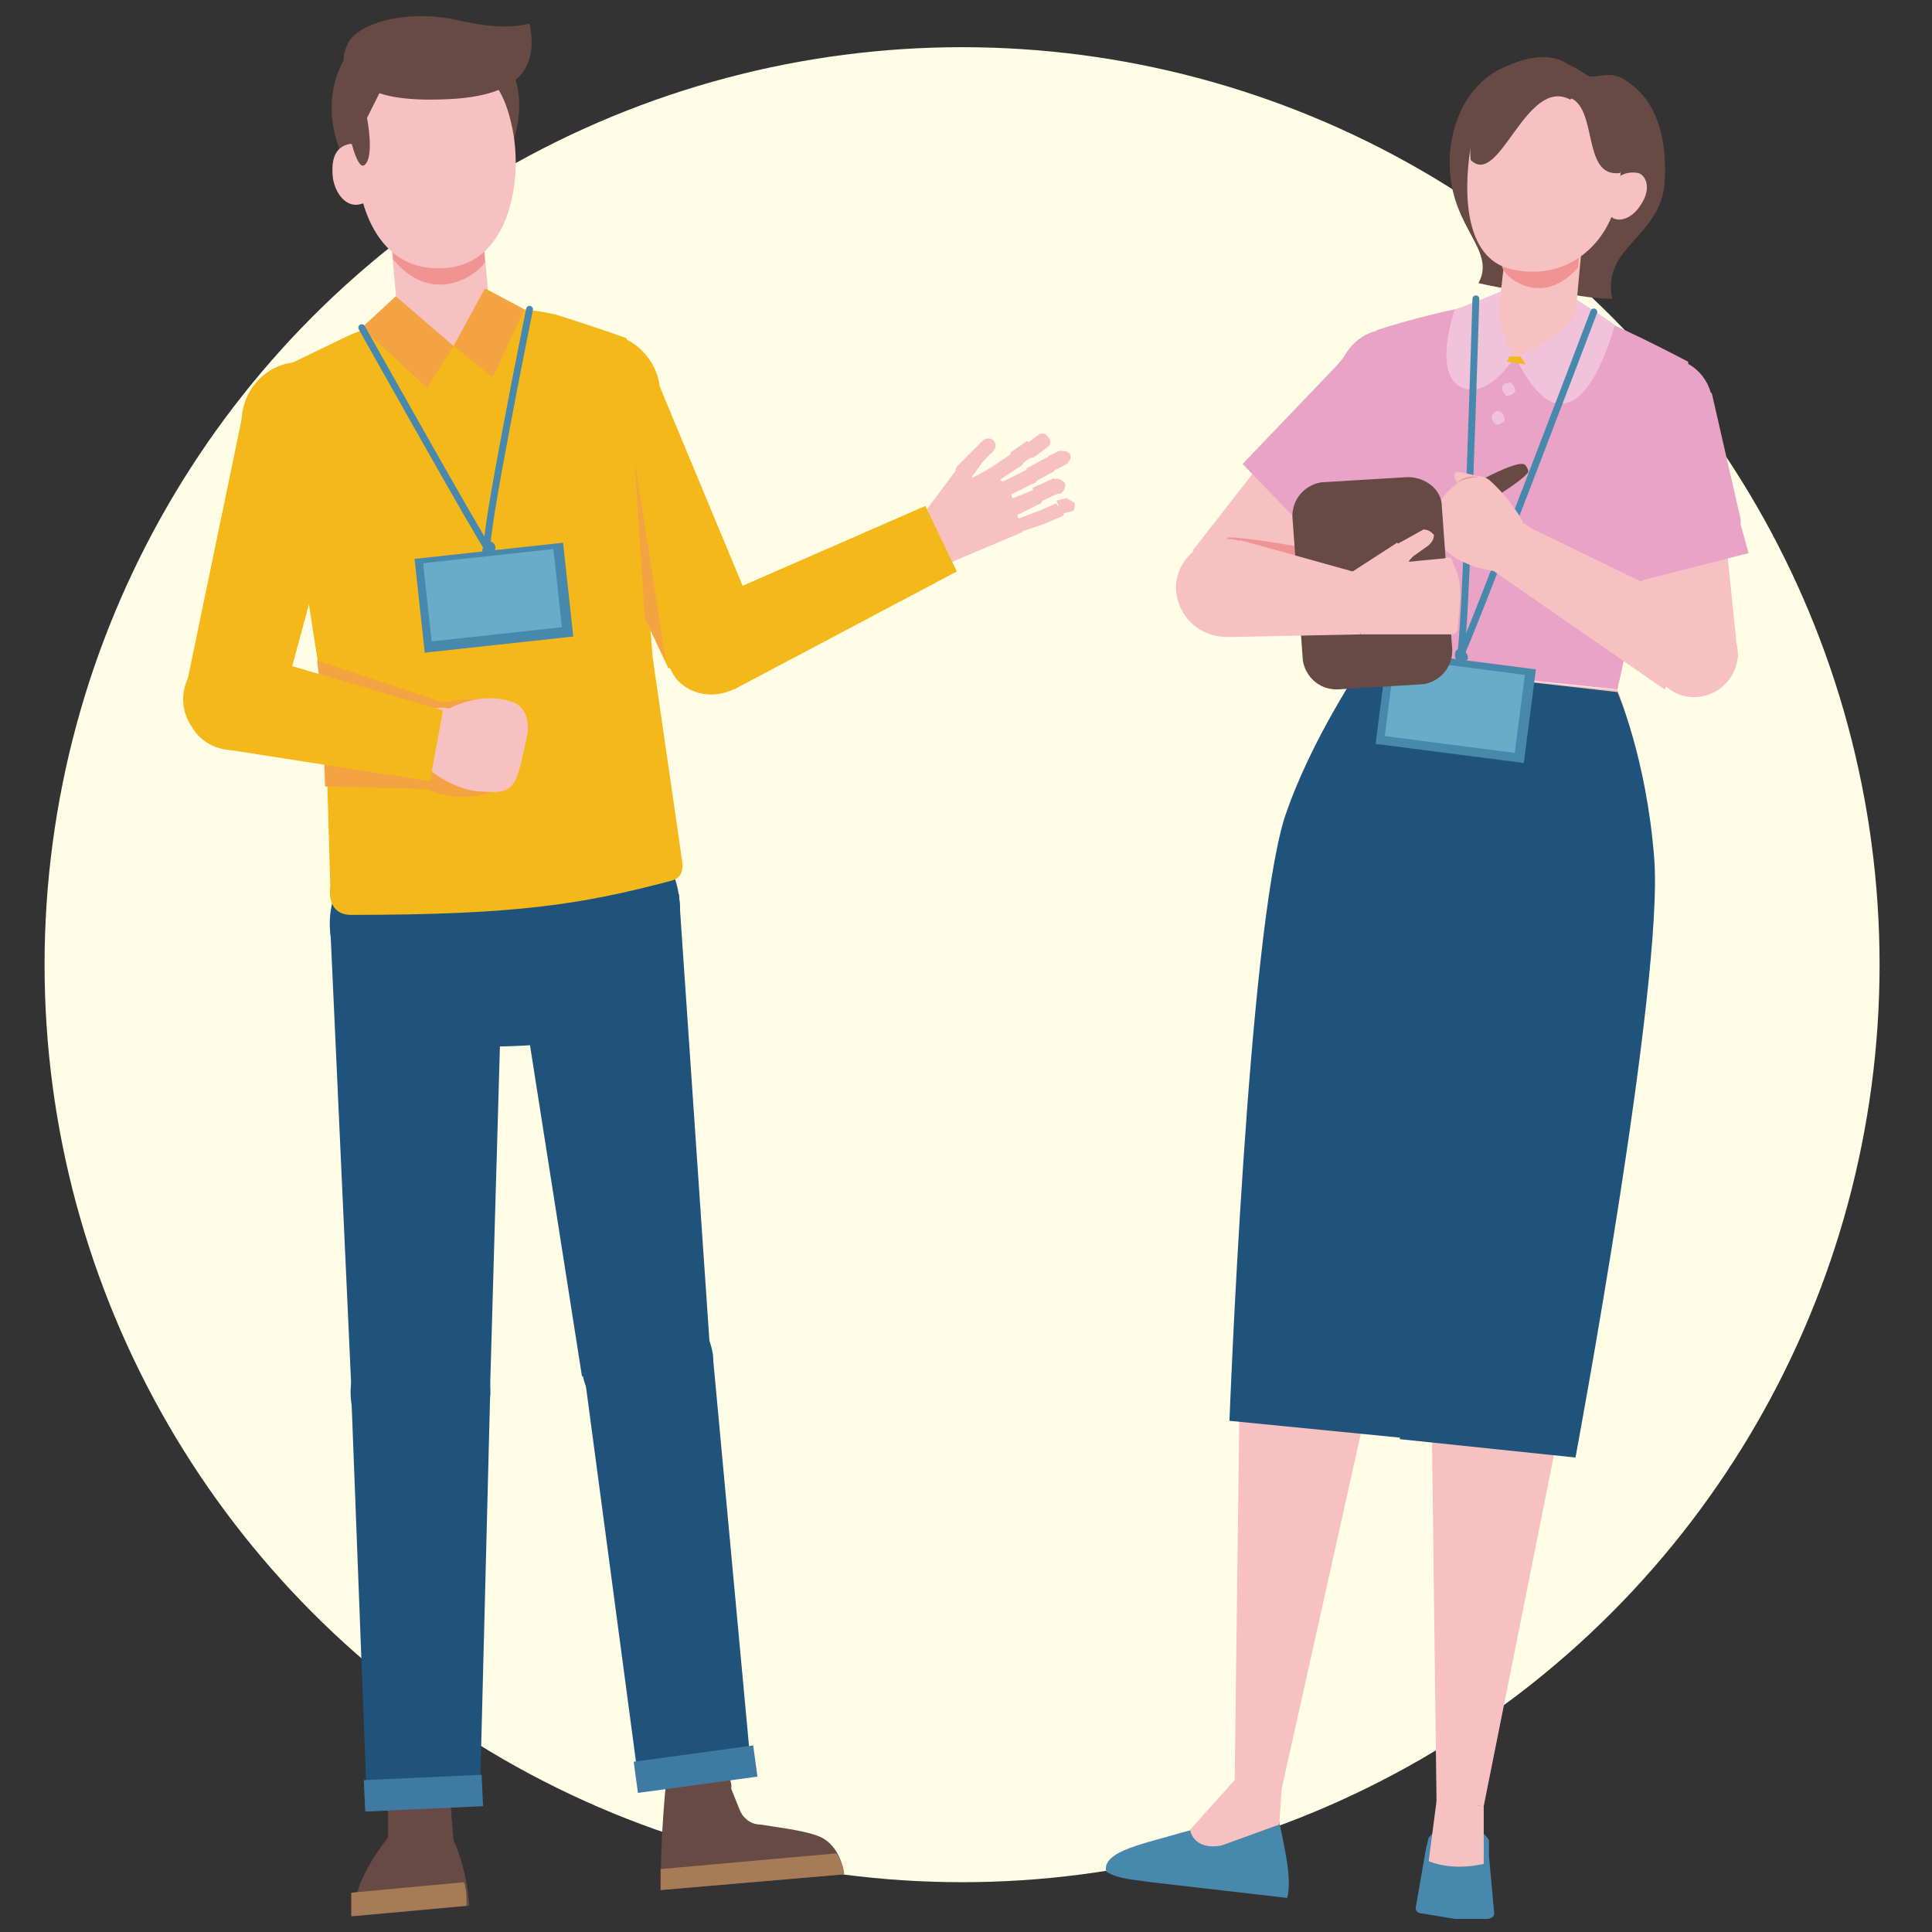 <?xml version="1.0" encoding="utf-8"?>
<!-- Generator: Adobe Illustrator 28.0.0, SVG Export Plug-In . SVG Version: 6.00 Build 0)  -->
<svg version="1.1" id="レイヤー_1" xmlns="http://www.w3.org/2000/svg" xmlns:xlink="http://www.w3.org/1999/xlink" x="0px"
	 y="0px" viewBox="0 0 73.7 73.7" style="enable-background:new 0 0 73.7 73.7;" xml:space="preserve">
<rect x="0" y="0" width="73.7" height="73.7" fill="#333333" stroke="none"/>
<style type="text/css">
	.st0{fill:#FFFDE5;}
	.st1{fill:#F7C1C2;}
	.st2{fill:none;}
	.st3{fill:#674A44;}
	.st4{fill:#A67B56;}
	.st5{fill:#20537B;}
	.st6{fill:#3F7AA3;}
	.st7{fill:#F4B81A;}
	.st8{fill:#F4A343;}
	.st9{fill:#F09393;}
	.st10{fill:#4888AD;}
	.st11{fill:none;stroke:#4888AD;stroke-width:0.262;stroke-linecap:round;stroke-miterlimit:10;}
	.st12{fill:#69ABC9;}
	.st13{fill:#E8A3C6;}
	.st14{fill:#F1C3DA;}
	.st15{fill:#C7C6C6;}
	.st16{fill:#A0A0A0;}
</style>
<circle class="st0" cx="36.7" cy="36.8" r="35"/>
<g>
	<g>
		<g>
			<g>
				<polygon class="st1" points="37.1,17.2 37.5,17.6 37,18.3 36.5,17.8 				"/>
				<path class="st1" d="M36.5,17.8c0.1-0.1,0.4-0.1,0.5,0c0.1,0.1,0.1,0.4,0,0.5c-0.1,0.1-0.4,0.1-0.5,0
					C36.4,18.2,36.4,18,36.5,17.8z"/>
				<polygon class="st1" points="36.5,17.9 35.3,19.5 37,19.1 37.1,18.2 				"/>
			</g>
			<g>
				<path class="st1" d="M37.9,16.8L37.9,16.8c0.1,0.1,0.1,0.3,0,0.4l-0.4,0.4l-0.4-0.4l0.4-0.4C37.6,16.7,37.8,16.7,37.9,16.8z"/>
				<path class="st1" d="M37.1,17.2c0.1-0.1,0.3-0.1,0.4,0c0.1,0.1,0.1,0.3,0,0.4c-0.1,0.1-0.3,0.1-0.4,0C37,17.5,37,17.3,37.1,17.2
					z"/>
			</g>
		</g>
		<g>
			<g>
				<polygon class="st1" points="35.3,19.5 36.4,21.4 39,20.3 38.5,18.6 37.7,17.9 36.4,18.6 				"/>
				<path class="st1" d="M35.3,19.5c0.5-0.3,1.2-0.1,1.5,0.4c0.3,0.5,0.1,1.2-0.4,1.5c-0.5,0.3-1.2,0.1-1.5-0.4
					C34.6,20.4,34.8,19.7,35.3,19.5z"/>
			</g>
			<g>
				<g>
					<polygon class="st1" points="39.6,19.5 39.8,20 38.9,20.3 38.8,19.8 					"/>
					<path class="st1" d="M38.7,19.8c0.1-0.1,0.3,0,0.3,0.2c0.1,0.1,0,0.3-0.2,0.3c-0.1,0.1-0.3,0-0.3-0.2
						C38.5,20,38.6,19.9,38.7,19.8z"/>
				</g>
				<g>
					<polygon class="st1" points="40.3,19.2 40.5,19.7 39.8,20 39.6,19.5 					"/>
					<path class="st1" d="M39.6,19.5c0.1,0,0.3,0,0.3,0.1c0,0.1,0,0.3-0.1,0.3c-0.1,0-0.3,0-0.3-0.1C39.4,19.7,39.5,19.6,39.6,19.5z
						"/>
				</g>
				<g>
					<path class="st1" d="M41,19.2L41,19.2c0,0.1,0,0.3-0.1,0.3l-0.4,0.1l-0.2-0.5l0.4-0.1C40.8,19.1,40.9,19.1,41,19.2z"/>
					<path class="st1" d="M40.3,19.3c0.1,0,0.3,0,0.3,0.1c0,0.1,0,0.3-0.1,0.3c-0.1,0-0.3,0-0.3-0.1C40.1,19.4,40.2,19.3,40.3,19.3z
						"/>
				</g>
			</g>
			<g>
				<g>
					<polygon class="st1" points="39.4,18.7 39.7,19.2 38.7,19.7 38.4,19.1 					"/>
					<path class="st1" d="M38.4,19.1c0.2-0.1,0.4,0,0.4,0.2c0.1,0.2,0,0.4-0.2,0.4c-0.2,0.1-0.4,0-0.4-0.2
						C38.2,19.4,38.3,19.2,38.4,19.1z"/>
				</g>
				<g>
					
						<rect x="39.7" y="18.3" transform="matrix(-0.419 -0.908 0.908 -0.419 39.654 62.877)" class="st1" width="0.6" height="0.9"/>
					<path class="st1" d="M39.4,18.7c0.1-0.1,0.3,0,0.4,0.1c0.1,0.1,0,0.3-0.1,0.4c-0.1,0.1-0.3,0-0.4-0.1
						C39.2,18.9,39.3,18.7,39.4,18.7z"/>
				</g>
				<g>
					<path class="st2" d="M41,18.3L41,18.3c0.1,0.1,0,0.3-0.1,0.4l-0.4,0.2l-0.2-0.5l0.4-0.2C40.8,18.1,40.9,18.1,41,18.3z"/>
					<path class="st1" d="M40.2,18.3c0.1-0.1,0.3,0,0.4,0.1c0.1,0.1,0,0.3-0.1,0.4c-0.1,0.1-0.3,0-0.4-0.1
						C40,18.5,40.1,18.4,40.2,18.3z"/>
				</g>
			</g>
			<g>
				<g>
					<polygon class="st1" points="39.2,17.9 39.5,18.4 38.5,18.9 38.2,18.4 					"/>
					<path class="st1" d="M38.2,18.4c0.1-0.1,0.3,0,0.4,0.1c0.1,0.1,0,0.3-0.1,0.4c-0.1,0.1-0.3,0-0.4-0.1
						C38,18.7,38.1,18.5,38.2,18.4z"/>
				</g>
				<g>
					
						<rect x="39.5" y="17.4" transform="matrix(-0.478 -0.878 0.878 -0.478 43.036 61.4)" class="st1" width="0.6" height="0.9"/>
					<path class="st1" d="M39.2,17.9c0.1-0.1,0.3,0,0.4,0.1c0.1,0.1,0,0.3-0.1,0.4c-0.1,0.1-0.3,0-0.4-0.1S39.1,18,39.2,17.9z"/>
				</g>
				<g>
					<path class="st1" d="M40.8,17.3L40.8,17.3c0.1,0.1,0,0.3-0.1,0.4l-0.4,0.2L40,17.4l0.4-0.2C40.6,17.2,40.7,17.2,40.8,17.3z"/>
					<path class="st1" d="M40,17.4c0.1-0.1,0.3,0,0.4,0.1c0.1,0.1,0,0.3-0.1,0.4c-0.1,0.1-0.3,0-0.4-0.1
						C39.8,17.7,39.9,17.5,40,17.4z"/>
				</g>
			</g>
			<g>
				<g>
					<polygon class="st1" points="38.6,17.3 38.9,17.8 38,18.4 37.7,17.9 					"/>
					<path class="st1" d="M37.7,17.9c0.1-0.1,0.3-0.1,0.4,0.1c0.1,0.1,0.1,0.3-0.1,0.4c-0.1,0.1-0.3,0.1-0.4-0.1
						C37.5,18.2,37.5,18,37.7,17.9z"/>
				</g>
				<g>
					
						<rect x="38.8" y="16.9" transform="matrix(-0.564 -0.826 0.826 -0.564 46.796 59.343)" class="st1" width="0.6" height="0.8"/>
					<path class="st1" d="M38.6,17.3c0.1-0.1,0.3-0.1,0.4,0.1c0.1,0.1,0.1,0.3-0.1,0.4c-0.1,0.1-0.3,0.1-0.4-0.1
						C38.4,17.6,38.4,17.4,38.6,17.3z"/>
				</g>
				<g>
					<path class="st1" d="M40,16.7L40,16.7c0.1,0.1,0.1,0.3-0.1,0.4l-0.4,0.3l-0.3-0.5l0.4-0.3C39.7,16.5,39.9,16.5,40,16.7z"/>
					<path class="st1" d="M39.2,16.9c0.1-0.1,0.3-0.1,0.4,0.1c0.1,0.1,0.1,0.3-0.1,0.4c-0.1,0.1-0.3,0.1-0.4-0.1
						C39.1,17.1,39.1,16.9,39.2,16.9z"/>
				</g>
			</g>
		</g>
	</g>
	<g>
		<g>
			<g>
				<g>
					<path class="st3" d="M17.2,69c-0.1-0.7-0.7-1.2-1.3-1.1c-0.7,0.1-1.2,0.7-1.1,1.3c0.1,0.7,0.7,1.2,1.3,1.1
						C16.7,70.3,17.2,69.7,17.2,69z"/>
				</g>
			</g>
			<path class="st3" d="M17.3,70.2L17.2,69l-2.4,0.2l0,0.9c-1.5,1.9-1.3,3-1.3,3l4.4-0.4C17.8,71.2,17.3,70.2,17.3,70.2z"/>
			<path class="st4" d="M13.4,73.1l4.4-0.4c0-0.3,0-0.6-0.1-0.9l-4.3,0.4C13.4,72.8,13.4,73.1,13.4,73.1z"/>
		</g>
		<g>
			<g>
				<path class="st3" d="M27.9,68.1c-0.1-0.7-0.7-1.2-1.3-1.1c-0.7,0.1-1.2,0.7-1.1,1.3c0.1,0.7,0.7,1.2,1.3,1.1
					C27.4,69.3,27.9,68.7,27.9,68.1z"/>
				<path class="st3" d="M25.4,68.1c0,0-0.2,1.8-0.2,4l7-0.6c0,0-0.1-1.2-1.1-1.5c-0.6-0.2-1.5-0.3-2.1-0.4c-0.4,0-0.7-0.3-0.8-0.6
					L27.8,68L25.4,68.1z"/>
				<path class="st4" d="M25.2,72.1l7-0.6c0,0,0-0.4-0.3-0.8l-6.7,0.6C25.2,71.5,25.2,71.8,25.2,72.1z"/>
			</g>
		</g>
		<path class="st5" d="M13.5,36.7c0,0,0.2,3.5,6.2,3.2c5.9-0.2,6-3.9,6-3.9S23,32.1,19,32.6C17.3,32.8,13.1,33.4,13.5,36.7z"/>
		<g>
			<g>
				<g>
					<path class="st5" d="M19.2,34.8c-0.2-1.8-1.9-3.1-3.7-2.9c-1.8,0.2-3.1,1.9-2.9,3.7c0.2,1.8,1.9,3.1,3.7,2.9
						C18.1,38.3,19.4,36.6,19.2,34.8z"/>
				</g>
				<g>
					<polygon class="st5" points="12.6,35.4 13.4,52.9 18.7,52.8 19.2,35.4 					"/>
				</g>
			</g>
		</g>
		<g>
			<g>
				<g>
					<path class="st5" d="M18.7,52.8c-0.2-1.5-1.5-2.5-3-2.3c-1.5,0.2-2.5,1.5-2.3,3s1.5,2.5,3,2.3C17.8,55.6,18.8,54.3,18.7,52.8z"
						/>
				</g>
				<g>
					<polygon class="st5" points="13.4,53.2 14,68.9 18.3,68.8 18.7,53.1 					"/>
				</g>
				
					<rect x="13.9" y="67.8" transform="matrix(0.999 -4.590101e-02 4.590101e-02 0.999 -3.121 0.814)" class="st6" width="4.5" height="1.2"/>
			</g>
		</g>
		<g>
			<g>
				<g>
					<path class="st5" d="M25.9,34.2c-0.2-1.8-1.9-3.1-3.7-2.9c-1.8,0.2-3.1,1.9-2.9,3.7c0.2,1.8,1.9,3.1,3.7,2.9
						C24.9,37.7,26.2,36,25.9,34.2z"/>
				</g>
				<g>
					<polygon class="st5" points="19.5,35.3 22.2,52.5 27.1,51.7 25.9,34.1 					"/>
				</g>
			</g>
		</g>
		<g>
			<g>
				<g>
					<path class="st5" d="M27.2,51.7c-0.2-1.4-1.4-2.3-2.8-2.2c-1.4,0.2-2.3,1.4-2.2,2.8c0.2,1.4,1.4,2.3,2.8,2.2
						C26.4,54.3,27.3,53.1,27.2,51.7z"/>
				</g>
				<g>
					<polygon class="st5" points="24.3,67.5 22.3,52.5 27.2,51.8 28.6,66.9 					"/>
				</g>
				<rect x="24.2" y="66.9" transform="matrix(0.991 -0.135 0.135 0.991 -8.84 4.174)" class="st6" width="4.6" height="1.2"/>
			</g>
		</g>
		<g>
			<g>
				<path class="st7" d="M25,15.8c0.5-1.1-0.1-2.4-1.2-2.9c-1.1-0.5-2.4,0.1-2.9,1.2c-0.5,1.1,0.1,2.4,1.2,2.9
					C23.2,17.5,24.5,16.9,25,15.8z"/>
				<polygon class="st7" points="21,16 25.5,25.5 29.1,24.2 24.9,14.1 				"/>
			</g>
		</g>
		<g>
			<g>
				<path class="st7" d="M9.6,17.3c-0.7-1-0.4-2.4,0.6-3.1c1-0.7,2.4-0.4,3.1,0.6c0.7,1,0.4,2.4-0.6,3.1S10.2,18.3,9.6,17.3z"/>
				<polygon class="st7" points="13.5,16.7 10.8,26.7 7.1,26.2 9.3,15.6 				"/>
			</g>
		</g>
		<path class="st7" d="M26,32.7c0.1,0.5,0,0.8-0.4,0.9c-3.4,0.9-5.9,1.3-12.2,1.3c-1,0-0.8-1.1-0.8-1.1l-0.2-6.8l-2-12.8l2.9-1.4
			c0.7-0.3,1.4-0.5,2.1-0.6l3.1-0.4c0.9-0.1,1.8,0,2.7,0.2c1.6,0.5,2.7,0.9,2.7,0.9l1,12.2L26,32.7z"/>
		<path class="st8" d="M12.1,25.2l4.8,1.6c0,0,1-0.2,1.4-0.1c0.5,0,0.9,3.4,0.5,3.5c-1.4,0.5-2.5-0.1-2.5-0.1L12.4,30l-0.1-3
			L12.1,25.2z"/>
		<g>
			<g>
				<g>
					<path class="st1" d="M14.7,6.9l0.5,5.4c0,0.1,0.1,0.2,0.2,0.3c0.4,0.4,1.5,1.2,3.1,0c0.1-0.1,0.2-0.3,0.2-0.5l-0.5-5.8
						L14.7,6.9z"/>
					<path class="st9" d="M15,9.9c1.5,1.8,3.2,0.6,3.5,0.1l-0.3-3.6l-3.4,0.5L15,9.9z"/>
				</g>
			</g>
		</g>
		<g>
			<path class="st3" d="M17.1,2.4c0,0,1.6-1.4,2.4,0.2c0.9,1.9-0.3,4.6-2,4.8C16.4,5.9,15,3.4,17.1,2.4z"/>
			<path class="st3" d="M16.6,1.9c0,0-0.3-1.3-2.6-0.4c-1.3,0.5-2.1,3.2-0.3,5.5C13.7,7.1,17.7,5,16.6,1.9z"/>
			<path class="st1" d="M14.4,6.7c0.1,0.6-0.2,1-0.7,1.1c-0.5,0.1-0.9-0.4-1-1c-0.1-0.9,0.2-1.2,0.6-1.3C13.8,5.4,14.3,6.1,14.4,6.7
				z"/>
			<path class="st1" d="M19.6,5.2c0.3,2-0.3,4.7-2.4,5C15,10.5,14,8.8,13.7,7.1c-0.5-2.6,0.6-4.1,2.3-4.4
				C17.7,2.4,19.1,2.2,19.6,5.2z"/>
			<path class="st3" d="M14.5,3.5l-0.5,1c0,0,0.3,1.5-0.1,1.8C13.6,6.5,13.3,5,13.3,5l0.5-1.9L14.5,3.5z"/>
			<path class="st3" d="M13.7,3c0,0,0.2,0.8,2.7,0.8c2.4,0,4.3-0.5,3.8-2.9c-0.8,0.2-1.7,0.1-2.6-0.1c-2.1-0.5-3.9,0.1-4.3,0.8
				C13,2.2,13,2.7,13.7,3z"/>
		</g>
		<polygon class="st8" points="15.1,11.3 17.3,13.2 16.3,14.8 13.8,12.5 		"/>
		<polygon class="st8" points="18.5,11 17.3,13.2 18.8,14.4 20,11.8 		"/>
		<g>
			<path class="st1" d="M35.7,19.3c0.6-0.1,1.1,0.3,1.2,0.9c0.1,0.6-0.3,1.1-0.9,1.2c-0.6,0.1-1.1-0.3-1.2-0.9
				C34.7,20,35.1,19.4,35.7,19.3z"/>
			<g>
				<g>
					<g>
						<g>
							<g>
								<g>
									<polygon class="st7" points="26.6,23.1 35.3,19.3 36.5,21.8 28,26.3 									"/>
								</g>
							</g>
						</g>
					</g>
				</g>
				<path class="st7" d="M25.8,25.9c-0.6-0.8-0.5-1.9,0.2-2.5c0.8-0.6,1.9-0.5,2.5,0.2c0.6,0.8,0.5,1.9-0.2,2.5
					C27.5,26.7,26.4,26.6,25.8,25.9z"/>
			</g>
		</g>
		<g>
			<path class="st1" d="M17.4,29.2c-0.6,0.4-1.3,0.2-1.6-0.4c-0.4-0.6-0.2-1.3,0.4-1.6c0.6-0.4,1.3-0.2,1.6,0.4
				C18.1,28.2,18,28.9,17.4,29.2z"/>
			<path class="st1" d="M17,27.1c0,0,1.3-0.8,2.6-0.3c0.5,0.2,0.6,0.8,0.5,1.3c-0.4,1.8-0.4,2.2-1.6,2.1c-1.2,0-2.2-0.9-2.2-0.9
				L17,27.1z"/>
			<g>
				<g>
					<g>
						<path class="st7" d="M9.9,28.3c-0.9,0.6-2.1,0.3-2.6-0.6c-0.6-0.9-0.3-2.1,0.6-2.6c0.9-0.6,2.1-0.3,2.6,0.6
							C11.1,26.5,10.8,27.7,9.9,28.3z"/>
						<polygon class="st7" points="9.4,24.9 16.9,27.1 16.4,29.8 8.7,28.6 						"/>
					</g>
				</g>
			</g>
		</g>
	</g>
	<g>
		<path class="st10" d="M18.9,20.9c0,0.1-0.1,0.3-0.2,0.3c-0.1,0-0.3-0.1-0.3-0.2c0-0.1,0.1-0.3,0.2-0.3
			C18.7,20.6,18.9,20.7,18.9,20.9z"/>
		<path class="st11" d="M18.6,20.9c-0.2-0.2-4.8-8.4-4.8-8.4"/>
		<path class="st11" d="M18.6,20.9c-0.2-0.2,1.6-9.1,1.6-9.1"/>
		<rect x="16" y="21" transform="matrix(0.994 -0.108 0.108 0.994 -2.358 2.173)" class="st10" width="5.7" height="3.6"/>
		<rect x="16.3" y="21.2" transform="matrix(0.994 -0.108 0.108 0.994 -2.351 2.172)" class="st12" width="5" height="3"/>
	</g>
	<polygon class="st8" points="24.6,23.6 24.2,17.5 25.4,25.2 	"/>
</g>
<g>
	<g>
		<g>
			<g>
				<polygon class="st1" points="54.3,15.6 48.3,22.7 45.5,21 51.5,13.3 				"/>
			</g>
			<path class="st9" d="M49.8,20.9c0,0-2.2-0.4-2.9-0.4c-0.7,0.1,2.2,1.6,2.2,1.6l1,0L49.8,20.9z"/>
			<path class="st13" d="M51.2,13.8c0.3-0.9,1.4-1.5,2.3-1.1c0.9,0.3,1.5,1.4,1.1,2.3s-1.4,1.5-2.3,1.1
				C51.4,15.8,50.9,14.7,51.2,13.8z"/>
		</g>
		<path class="st13" d="M47.4,17.7l3,3.1l0.9-0.9l0.2-0.2l0.9-0.9c0,0,0-5.9-0.6-5.7L47.4,17.7z"/>
	</g>
	<g>
		<g>
			<g>
				<path class="st10" d="M56.8,70.2l0,0.6l0.2,2.2c0,0.1-0.1,0.2-0.3,0.2l-1.1,0c0,0-0.1,0-0.1,0l-1.2-0.2c-0.2,0-0.3-0.1-0.3-0.2
					l0.4-2.3l0.1-0.4C55.1,69.4,56.4,69.5,56.8,70.2z"/>
			</g>
			<g>
				<path class="st10" d="M46.5,69.3c0,0-0.5,0.4-1.4,0.6c-1.3,0.4-3.1,0.7-2.9,1.5c0.5,0.3,1.1,0.3,1.7,0.4l5.2,0.6
					c0.2-0.7-0.1-1.9-0.3-2.9C48.3,68.8,47.1,68.7,46.5,69.3z"/>
			</g>
			<polygon class="st1" points="59.7,53.4 56.6,68.9 54.8,68.8 54.6,52.8 			"/>
			<ellipse transform="matrix(0.992 -0.127 0.127 0.992 -6.266 7.683)" class="st1" cx="57.2" cy="53" rx="2.6" ry="2.6"/>
			<path class="st1" d="M56.6,68.9l0,2.2c0,0-1.1,0.3-2.1-0.1l0.3-2.3L56.6,68.9z"/>
		</g>
	</g>
	<g>
		<g>
			<polygon class="st1" points="47.3,52.1 47.1,67.9 48.9,68.2 52.4,52.5 			"/>
			
				<ellipse transform="matrix(0.261 -0.965 0.965 0.261 -13.62 86.708)" class="st1" cx="49.8" cy="52.3" rx="2.6" ry="2.6"/>
			<path class="st1" d="M47.1,67.9l-1.7,1.9c0,0,0.1,0.8,1.2,0.6l2.2-0.8l0.1-1.5L47.1,67.9z"/>
		</g>
	</g>
	<g>
		<g>
			<g>
				<polygon class="st1" points="62.6,34.9 59.7,53 54.6,52.5 55.5,34.6 				"/>
			</g>
		</g>
		<path class="st1" d="M55.5,34.2c-0.2,2,1.2,3.7,3.2,3.9c2,0.2,3.7-1.2,3.9-3.2c0.2-2-1.2-3.7-3.2-3.9
			C57.5,30.8,55.7,32.2,55.5,34.2z"/>
	</g>
	<g>
		<g>
			<polygon class="st1" points="56.1,34.6 52.4,52.4 47.3,51.7 48.8,33.3 			"/>
		</g>
		<ellipse transform="matrix(0.268 -0.964 0.964 0.268 5.758 75.335)" class="st1" cx="52.4" cy="33.9" rx="3.7" ry="3.7"/>
	</g>
	<path class="st1" d="M52,25.3l9.4,1l0,0l0.3,0c0,0,1.5,3.6,1,8.5l-7.1,1.1l-6.7-2.6C49.2,29.2,52,25.3,52,25.3z"/>
	<path class="st5" d="M46.9,54.2l7.1,0.7l3-29.1l-5-0.5c0,0-2,2.9-3,5.9C47.6,35.7,46.9,54.2,46.9,54.2z"/>
	<path class="st5" d="M60.1,55.6l-6.7-0.7l3-29.1l5.3,0.6c0,0,1.1,2.5,1.4,6.3C63.5,37.4,60.1,55.6,60.1,55.6z"/>
	<g>
		<g>
			<polygon class="st1" points="61.7,15.8 63,25 66.3,25.1 65.3,15.3 			"/>
		</g>
		<path class="st13" d="M65.3,15.9c0.2-1-0.4-2-1.4-2.2c-1-0.2-2,0.4-2.2,1.4c-0.2,1,0.4,2,1.4,2.2C64.1,17.5,65.1,16.8,65.3,15.9z"
			/>
	</g>
	<path class="st13" d="M61.7,26.3l-9.6-1l0.1-4.2c-0.8-2.2-0.3-5.3,0.3-8.5c0,0,2.4-0.8,4.7-1.1c1.2,0.1,2.3,0.2,2.8,0.3
		c1.2,0.3,4.4,2,4.4,2c-0.1,3.2-0.3,6.4-1.8,8.4L61.7,26.3L61.7,26.3z"/>
	<path class="st14" d="M60.1,11.4c0,0,1.4,0.9,1.5,1c0,0-0.8,3.1-2.1,3c-0.9,0-1.7-1.8-1.7-1.8L60.1,11.4z"/>
	<path class="st10" d="M55.5,25c0,0.1,0.1,0.3,0.2,0.3c0.1,0,0.3-0.1,0.3-0.2s-0.1-0.3-0.2-0.3C55.6,24.7,55.5,24.8,55.5,25z"/>
	<path class="st11" d="M55.7,25c0.2-0.2,5.1-13.1,5.1-13.1"/>
	<path class="st14" d="M57.3,11.1c0,0-1.7,0.7-1.8,0.7c0,0-0.9,2.5,0.3,3c1,0.4,2-1.2,2-1.2L57.3,11.1z"/>
	<path class="st11" d="M55.7,25c0.2-0.2,0.6-13.6,0.6-13.6"/>
	<g>
		<g>
			<g>
				<g>
					<path class="st3" d="M60.2,2.9c0,0-0.6-1.4-2.9-0.3c-1.3,0.6-2,2.1-2,3.6c0,2.5,1.8,3.3,1.1,4.6C64,12.6,62.2,5.8,60.2,2.9z"/>
					<path class="st3" d="M58.8,2.2c0,0,0.6-0.1,1.8,0.7c0.4,0.1,0.9-0.3,1.6,0.3c1.1,0.8,1.4,2.3,1.3,3.8c-0.2,2.1-2.4,2.4-2,4.4
						C54.5,11.2,56.2,4.6,58.8,2.2z"/>
					<path class="st1" d="M57.2,11.6c-0.1,0.8,0.4,2,0.6,2c0.5,0,2.3-1.3,2.3-1.6l0.4-4.3l-2.8-0.5L57.2,11.6z"/>
					<path class="st9" d="M60.2,10.2c-1.3,1.5-2.7,0.5-2.9,0l0.3-3l2.8,0.5L60.2,10.2z"/>
				</g>
			</g>
		</g>
		<g>
			<path class="st1" d="M61.3,7.3c-0.3,0.5-0.1,0.8,0.2,1c0.3,0.2,0.8,0,1.1-0.5c0.4-0.6,0.2-1.1-0.1-1.2
				C61.9,6.5,61.6,6.8,61.3,7.3z"/>
			<path class="st1" d="M56.1,5.6c-0.3,1.9-0.2,4.4,1.7,4.7c2.1,0.4,3.6-1.1,3.9-2.8c0.5-2.4-0.5-3.9-2.1-4.3
				C58,2.9,56.6,2.7,56.1,5.6z"/>
		</g>
		<path class="st3" d="M61.8,6.6c-1.5,0.2-0.8-2.6-2-2.9c0.2-0.2,0.1-0.7,0.6-0.6C61.5,3.5,62.5,5.1,61.8,6.6z"/>
		<path class="st3" d="M59.9,3c-0.6-0.5,0.8,0.1,0,0.8c-1.7-0.9-2.7,3.4-3.8,2.3c-0.1-1.4,0.3-2.2,0.9-2.8C57.5,2.5,58.5,2.1,59.9,3
			z"/>
	</g>
	<path class="st13" d="M61.8,19.6l0.3,1.3l0,0.2l0.3,1.1l4.3-1.1L66.4,20l0-0.2l-1.1-4.8C64.9,14.7,61.8,19.6,61.8,19.6z"/>
	<path class="st7" d="M58.2,13.9c0,0-0.7-0.1-0.7-0.1s0.1-0.3,0.1-0.2c0,0,0.4,0,0.4,0S58.2,13.9,58.2,13.9z"/>
	<path class="st14" d="M57.3,14.8c0,0.1,0.1,0.3,0.2,0.3c0.1,0,0.3-0.1,0.3-0.2c0-0.1-0.1-0.3-0.2-0.3
		C57.4,14.6,57.3,14.7,57.3,14.8z"/>
	<path class="st14" d="M56.9,15.9c0,0.1,0.1,0.3,0.2,0.3c0.1,0,0.3-0.1,0.3-0.2c0-0.1-0.1-0.3-0.2-0.3
		C57.1,15.6,56.9,15.8,56.9,15.9z"/>
	<g>
		<g>
			<g>
				<g>
					<g>
						<g>
							<g>
								<polygon class="st1" points="65.1,23.4 58.1,20 57,21.8 63.5,26.3 								"/>
							</g>
						</g>
					</g>
				</g>
			</g>
			<path class="st1" d="M65.7,26.2c0.7-0.6,0.8-1.6,0.2-2.3c-0.6-0.7-1.6-0.8-2.3-0.2c-0.7,0.6-0.8,1.6-0.2,2.3
				C63.9,26.7,65,26.8,65.7,26.2z"/>
			<g>
				<g>
					<g>
						<path class="st1" d="M58.2,20c0.5,0.3,0.6,1,0.2,1.5c-0.3,0.5-1,0.6-1.5,0.2c-0.5-0.3-0.6-1-0.2-1.5
							C57.1,19.8,57.7,19.7,58.2,20z"/>
					</g>
				</g>
			</g>
			<g>
				<path class="st1" d="M56.9,18.3c0,0-1.1-0.3-1.3-0.3c-0.2,0-0.2,0.5,0.4,0.6C56.6,18.8,56.9,18.3,56.9,18.3z"/>
				<g>
					<path class="st15" d="M53.5,20.3c0,0-0.1,0.1-0.3,0c-0.3,0.3-0.5,0.6-0.5,0.6L53.5,20.3L53.5,20.3z"/>
					<path class="st15" d="M53.6,20.5c0,0-0.2,0.1-0.2,0.3c-0.4,0.1-0.8,0.2-0.8,0.2L53.6,20.5L53.6,20.5z"/>
				</g>
				<path class="st16" d="M53.6,20.5l-0.1-0.2c0,0,0-0.1,0-0.1l0.3-0.2l0.2,0.3L53.6,20.5C53.7,20.6,53.6,20.6,53.6,20.5z"/>
				<path class="st15" d="M53.8,20.5l-0.2-0.3c0,0,0-0.1,0-0.1l0.6-0.4l0.3,0.6l-0.6,0.3C53.9,20.6,53.8,20.6,53.8,20.5z"/>
				<path class="st3" d="M58.3,18c0-0.1-0.1-0.3-0.2-0.3c-0.5-0.1-2.9,1.3-4,2l0.4,0.7C55.7,19.8,58.1,18.4,58.3,18z"/>
				<path class="st16" d="M53.2,20.7C53.2,20.7,53.2,20.7,53.2,20.7c-0.1-0.1-0.1-0.1-0.1-0.1C53.2,20.6,53.2,20.6,53.2,20.7
					C53.3,20.6,53.3,20.7,53.2,20.7z"/>
			</g>
			<path class="st1" d="M58.1,19.9c0,0-0.5-0.9-1.3-1.6c-1-0.7-2.6,1.4-2.1,1.9c0.3,1.4,2.4,1.6,2.4,1.6L58.1,19.9z"/>
			<path class="st9" d="M56.4,18.2c0,0-0.4,0-0.8,0.2C55.6,18.4,55.9,18.1,56.4,18.2z"/>
		</g>
	</g>
	
		<rect x="52.6" y="25.1" transform="matrix(-0.992 -0.128 0.128 -0.992 107.095 60.738)" class="st10" width="5.7" height="3.6"/>
	<rect x="53" y="25.3" transform="matrix(-0.992 -0.128 0.128 -0.992 107.121 60.602)" class="st12" width="5" height="3"/>
	<path class="st3" d="M55,19.3l0.4,5.5c0,0.7-0.5,1.2-1.1,1.3l-3.3,0.2c-0.7,0-1.2-0.5-1.3-1.1l-0.4-5.5c0-0.7,0.5-1.2,1.1-1.3
		l3.3-0.2C54.4,18.2,55,18.7,55,19.3z"/>
	<g>
		<g>
			<path class="st1" d="M51.6,21.8l0.3,2.4l3.5,0c0.1,0,0.2-0.1,0.2-0.2l0.1-1.2c0-0.3,0-0.6-0.1-0.9l-0.2-0.5
				c0-0.1-0.1-0.2-0.3-0.1L53,21.5L51.6,21.8z"/>
			<g>
				<g>
					<polygon class="st1" points="54.3,20.2 54.5,20.8 53.8,21.3 53.4,20.7 					"/>
					<path class="st1" d="M53.4,20.7c0.2-0.1,0.4,0,0.5,0.2c0.1,0.2,0,0.4-0.2,0.5c-0.2,0.1-0.4,0-0.5-0.2
						C53.1,21,53.2,20.8,53.4,20.7z"/>
				</g>
				<g>
					<path class="st1" d="M54.3,20.2c0.2,0,0.3,0.1,0.4,0.2c0,0.2-0.1,0.3-0.2,0.4c-0.2,0-0.3-0.1-0.4-0.2
						C54.1,20.4,54.2,20.3,54.3,20.2z"/>
				</g>
			</g>
			<polygon class="st1" points="53.3,20.7 51.6,21.8 53.4,22.2 53.8,21.3 			"/>
			<path class="st1" d="M51.6,21.8c0.7-0.1,1.3,0.4,1.3,1c0.1,0.7-0.4,1.3-1,1.3c-0.7,0.1-1.3-0.4-1.3-1
				C50.5,22.5,51,21.9,51.6,21.8z"/>
		</g>
		<g>
			<g>
				<g>
					<g>
						<g>
							<polygon class="st1" points="47.3,20.6 51.6,21.8 51.9,24.2 46.9,24.3 							"/>
						</g>
					</g>
				</g>
			</g>
			<path class="st1" d="M45,23.1c-0.4-1,0.1-2,1.1-2.4c1-0.4,2,0.1,2.4,1.1c0.4,1-0.1,2-1.1,2.4C46.5,24.5,45.4,24.1,45,23.1z"/>
		</g>
	</g>
</g>
</svg>
